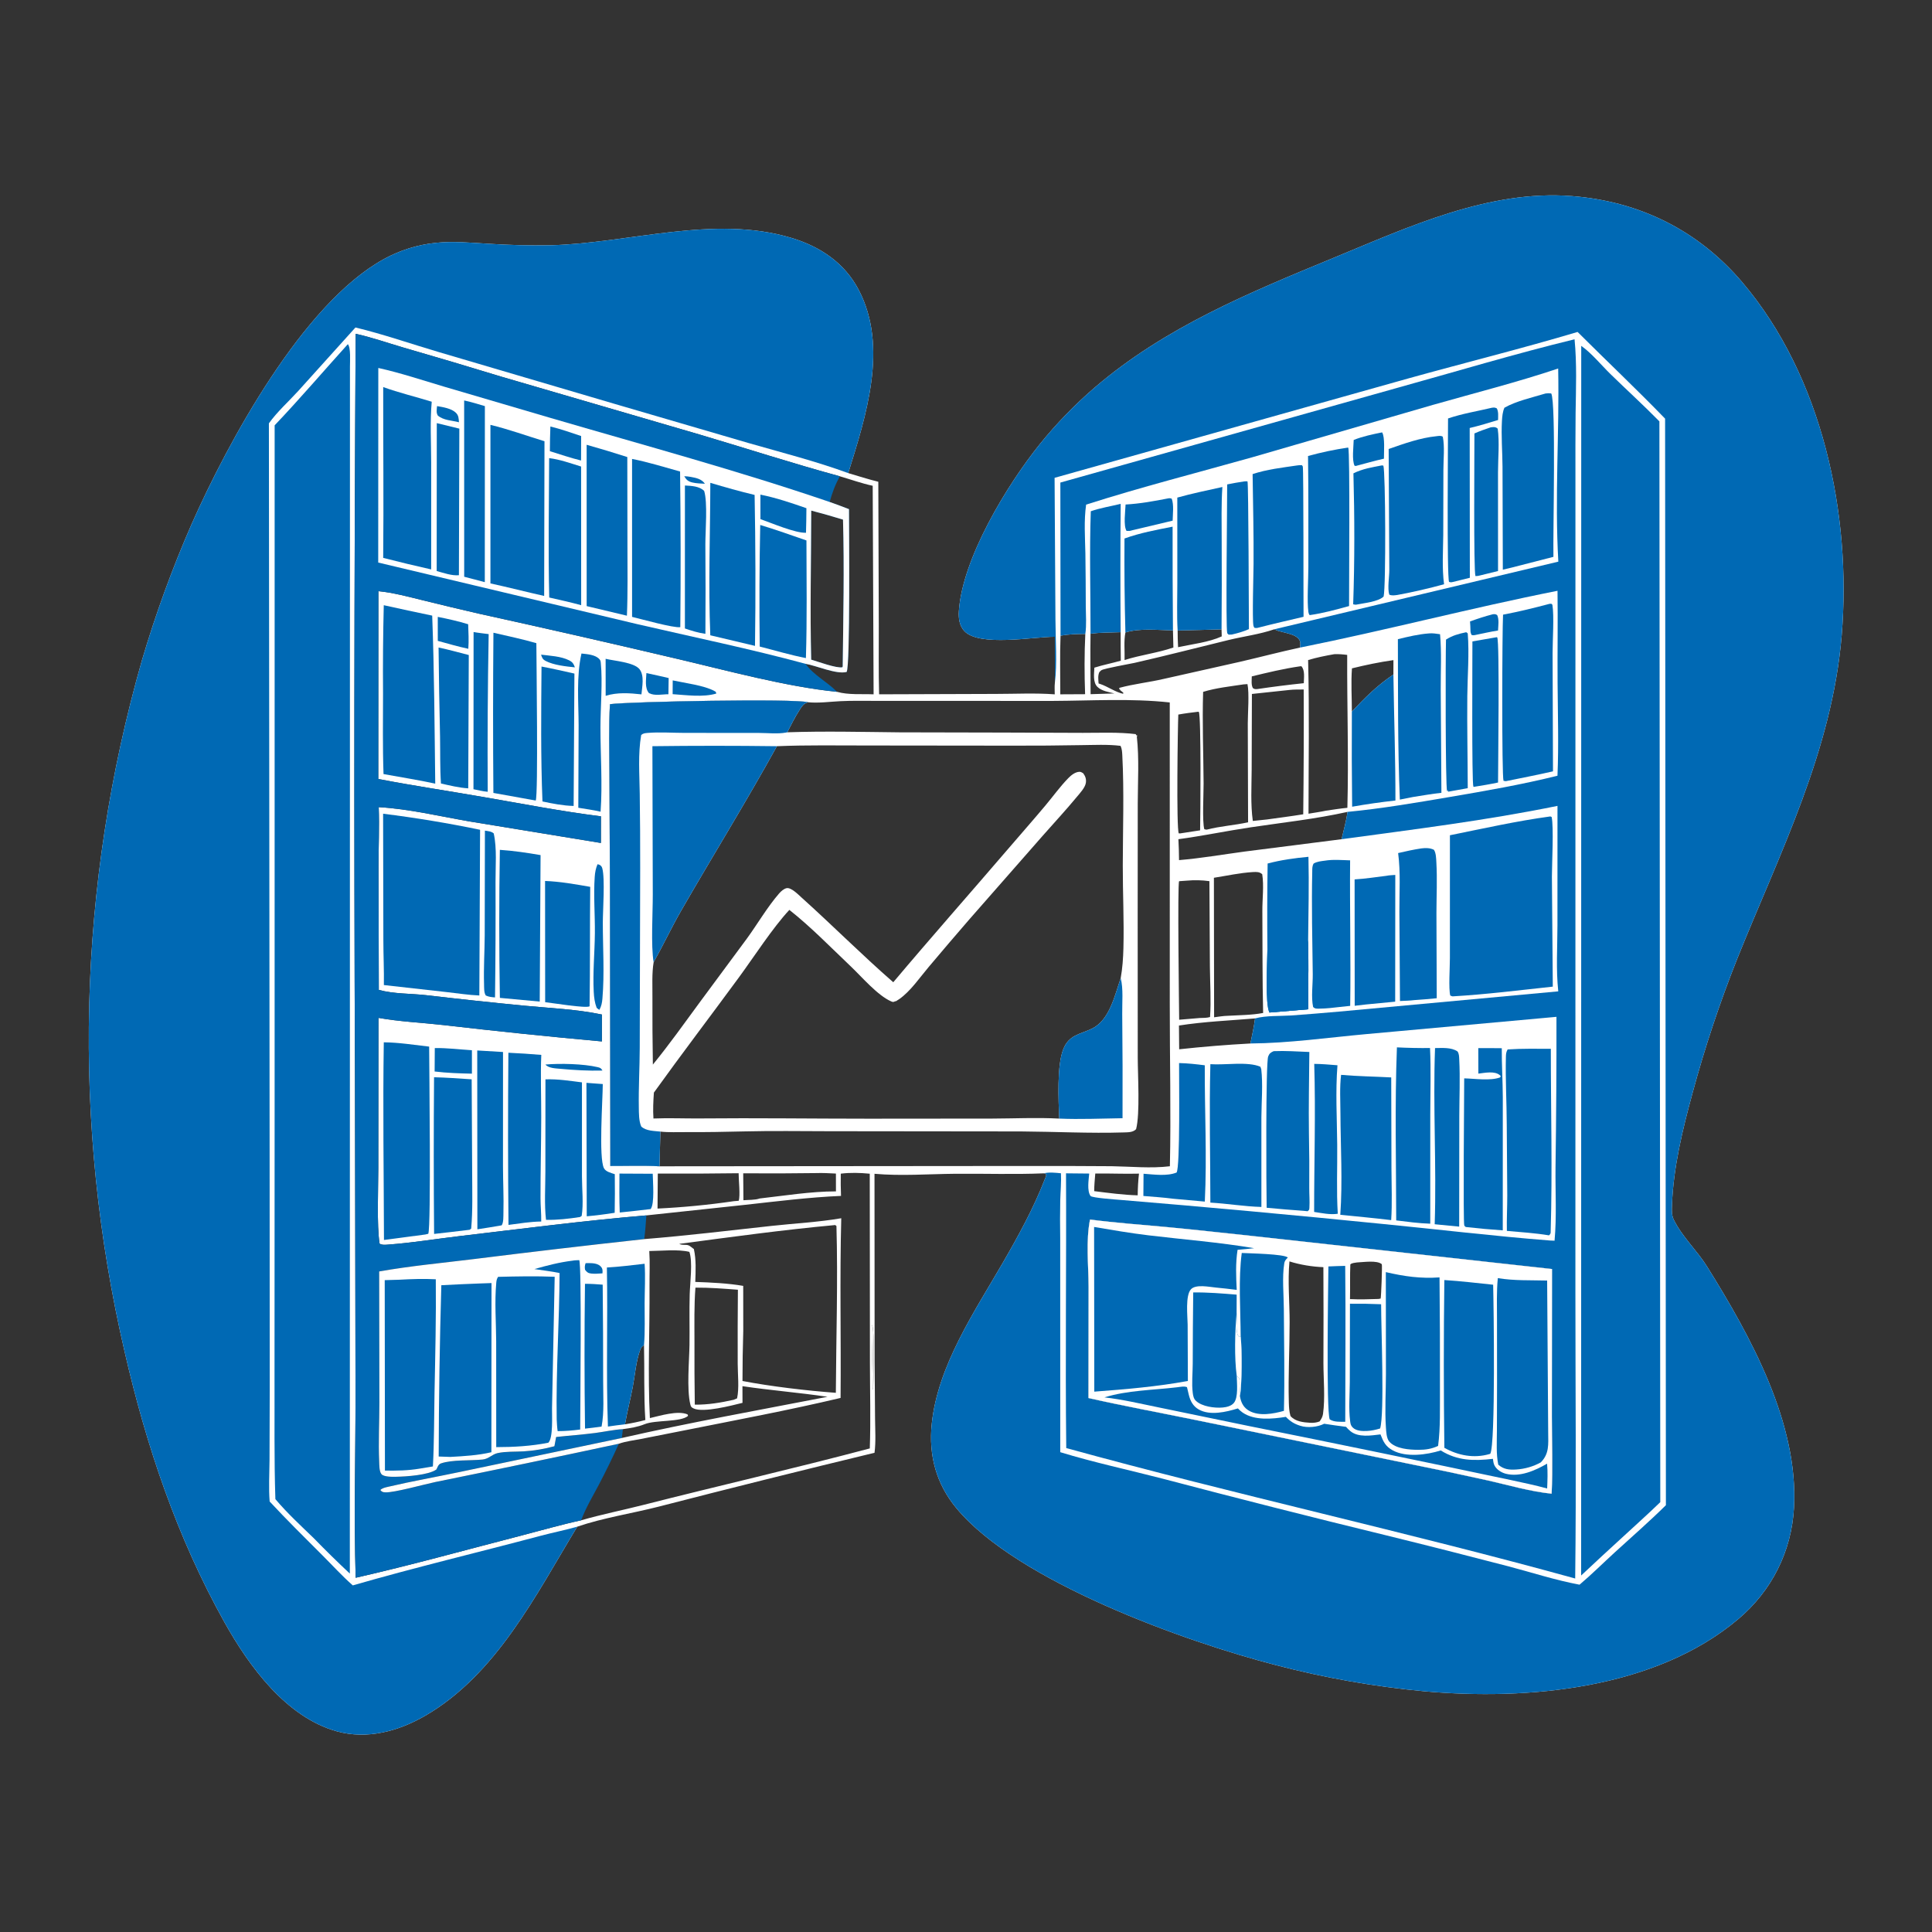<?xml version="1.0" encoding="utf-8" ?>
<svg xmlns="http://www.w3.org/2000/svg" xmlns:xlink="http://www.w3.org/1999/xlink" width="1024" height="1024">
	<rect width="100%" height="100%" fill="#333333" stroke="none"/>
	<path fill="white" d="M559.086 337.502C548.018 337.438 519.019 342.982 511.079 334.44C508.462 331.625 507.97 327.622 508.214 323.939C510.071 295.902 533.705 257.068 551.164 235.349Q557.684 227.279 564.902 219.827Q572.12 212.375 579.977 205.601C617.444 173.421 661.97 155.189 707.084 136.559C746.692 120.203 789.183 100.501 833.171 103.938C868.956 106.733 900.02 122.083 923.356 149.503C965.867 199.456 981.448 272.502 976.138 336.697C971.062 398.068 943.377 451.907 920.797 508.07Q906.919 542.942 897.115 579.171C891.828 598.574 886.914 618.679 886.169 638.866C886.068 641.607 885.937 644.04 887.18 646.566C891.593 655.539 899.511 662.837 904.809 671.335C927.758 708.147 953.329 754.222 950.855 799.086C949.572 822.346 939.049 843.209 921.245 858.215C877.344 895.214 809.962 901.344 755.077 896.428Q735.114 894.572 715.369 891.093Q695.624 887.614 676.229 882.535C627.894 870.078 539.236 838.214 507.022 799.514C496.234 786.554 492.13 771.442 493.839 754.749C496.992 723.926 516.373 695.453 531.518 669.278C539.701 655.137 547.893 640.214 553.797 624.954C554.208 623.892 554.817 623.087 554.292 622.023L553.139 621.895C537.524 622.549 521.787 621.983 506.153 622.125C492.098 622.253 477.514 623.39 463.502 622.128L463.567 721.548L463.797 751.775C463.848 757.77 464.282 764.06 463.517 770.004Q406.247 783.825 349.196 798.528C334.906 802.182 319.896 804.415 305.952 809.171C284.124 845.159 263.108 887.621 225.176 909.486C211.082 917.61 194.575 922.084 178.534 917.637C151.689 910.195 131.997 883.154 118.98 859.859C93.842 814.872 77.516 766.399 66.031 716.324Q64.72 710.688 63.499 705.031Q62.278 699.375 61.147 693.7Q60.015 688.025 58.974 682.333Q57.933 676.641 56.982 670.933Q56.031 665.225 55.17 659.503Q54.31 653.78 53.54 648.045Q52.771 642.31 52.092 636.563Q51.413 630.816 50.826 625.06Q50.238 619.303 49.742 613.538Q49.246 607.772 48.841 602Q48.436 596.227 48.123 590.449Q47.81 584.671 47.588 578.889Q47.366 573.106 47.236 567.321Q47.106 561.536 47.068 555.749Q47.03 549.963 47.083 544.177Q47.136 538.39 47.281 532.605Q47.426 526.821 47.663 521.039Q47.9 515.257 48.228 509.48Q48.556 503.702 48.976 497.931Q49.396 492.16 49.907 486.396Q50.418 480.632 51.02 474.876Q51.623 469.121 52.316 463.376Q53.01 457.631 53.794 451.898Q54.579 446.165 55.454 440.445Q56.329 434.725 57.295 429.019Q58.261 423.314 59.317 417.624Q60.373 411.935 61.519 406.263Q62.665 400.591 63.901 394.938Q65.136 389.285 66.462 383.652Q67.787 378.019 69.201 372.408Q70.615 366.797 72.118 361.209Q73.621 355.621 75.213 350.057Q80.657 331.594 87.249 313.51Q93.842 295.425 101.556 277.79C120.801 234.324 160.501 160.908 203.42 137.34Q206.578 135.595 209.894 134.174Q213.21 132.753 216.651 131.67Q220.092 130.586 223.624 129.852Q227.156 129.117 230.744 128.738C240.178 127.705 249.573 128.675 259.003 129.208Q275.352 130.275 291.734 130.005C333.554 128.933 378.222 113.682 419.486 126.1C434.739 130.69 447.634 139.318 455.142 153.657C470.938 183.823 459.038 220.483 449.581 250.752C454.874 252.314 460.165 254.028 465.524 255.343L465.777 331.855C465.834 343.892 465.6 355.964 465.943 367.995L527.783 367.792C538.081 367.79 548.775 367.239 559.033 368.012C559.034 365.972 558.864 363.78 559.119 361.763L559.086 337.502ZM319.01 537.718C305.586 534.906 291.593 534.334 277.96 533.035Q251.852 530.514 225.801 527.456C217.595 526.545 208.729 526.835 200.775 524.672L200.621 459.279C200.627 448.779 201.114 438.302 200.73 427.802C216.74 428.731 232.968 432.62 248.768 435.362L318.485 446.786L318.501 432.662C297.621 430.059 276.834 426.016 256.103 422.419C237.567 419.203 218.978 416.446 200.499 412.883L200.556 313.331C208.614 314.143 216.495 316.303 224.343 318.219Q239.043 321.859 253.801 325.255Q306.464 336.815 358.938 349.206C385.503 355.431 416.837 364.007 443.659 366.681C449.593 368.405 456.864 367.742 463.027 368.006L462.551 257.472C456.75 256.235 450.885 254.121 445.171 252.453C420.236 245.672 395.611 237.665 370.829 230.32L265.527 199.584Q239.648 191.659 213.642 184.158C205.276 181.704 197.029 178.803 188.51 176.915Q187.328 372.835 188.135 568.75L188.435 739.788C188.436 771.958 187.539 804.077 188.512 836.248C217.998 829.542 247.206 821.388 276.489 813.834C286.967 811.13 297.462 808.078 308.032 805.791C318.904 802.642 330.131 800.409 341.11 797.612C381.031 787.441 421.194 778.262 461.01 767.692C461.535 752.71 461.104 737.552 461.086 722.551L460.986 622.088C455.827 621.599 450.786 621.434 445.631 622.064C445.55 626.006 445.603 629.915 445.756 633.855C428.909 634.569 411.822 636.718 395.063 638.569L342.589 644.184C309.629 646.955 276.597 651.275 243.745 655.143C231.195 656.621 218.569 658.717 205.976 659.641C204.23 659.77 202.761 660.006 201.194 659.185C199.653 649.453 200.504 629.755 200.506 619.301L200.59 539.493C211.768 541.496 223.636 542.02 234.946 543.298Q276.923 548.17 319.01 551.981L319.01 537.718ZM323.492 617.994C332.118 618.027 340.933 617.686 349.539 618.161L540.276 617.997Q564.764 617.932 589.251 618.116C599.36 618.269 610.036 619.371 620.057 618.138C620.691 589.677 619.975 561.047 620.005 532.568L619.993 372.312C599.367 370.075 578.469 371.415 557.775 371.503L463.473 371.472C457.495 371.468 451.478 371.347 445.506 371.634C439.8 371.909 434.084 372.741 428.376 372.225C420.948 370.15 334.325 371.839 323.282 373.224C322.577 385.303 322.962 397.547 322.997 409.649L323.279 470.882L323.492 617.994ZM822.403 791.698C823.05 778.049 822.544 764.478 822.522 750.823L822.599 672.607L662.451 654.948C647.791 653.405 633.131 651.74 618.456 650.365C604.862 649.091 591.266 648.154 577.723 646.368C575.472 657.862 576.916 670.345 576.974 682.014L576.907 740.994C595.893 745.288 614.961 748.783 634.018 752.698L745.833 775.648Q767.455 779.976 788.981 784.756C799.987 787.274 811.155 790.548 822.403 791.698ZM669.483 536.898C669.056 518.912 669.193 500.875 669.077 482.881C669.037 476.626 669.973 469.464 669.005 463.364C667.52 462.033 666.06 462.125 664.15 462.208C657.145 462.616 650.315 464.157 643.396 465.235L643.5 539.181C645.853 538.876 648.248 538.457 650.62 538.4C656.942 538.023 663.244 538.065 669.483 536.898ZM664.017 435.124L671.494 434.34C677.904 433.431 684.354 432.635 690.743 431.589Q691.131 398.521 690.986 365.45C688.45 365.481 685.864 365.4 683.344 365.701Q673.445 366.812 663.535 367.814L663.405 408.004C663.361 417.004 662.779 426.18 664.017 435.124ZM637.681 366.703C637.174 382.83 637.841 399.146 637.933 415.288C637.961 420.247 637.139 435.481 638.31 439.489C638.735 439.592 639.158 439.746 639.598 439.726C646.779 437.849 654.279 437.442 661.512 435.827L661.351 383.418C661.352 378.112 662.208 367.432 661.184 362.591L659.134 362.734C652.042 363.815 644.553 364.585 637.681 366.703ZM693.33 349.847C694.02 376.946 693.552 404.163 693.539 431.275C696.643 430.757 699.793 430.317 702.87 429.665C706.617 429.125 710.37 428.514 714.138 428.157C714.848 401.167 713.928 374.116 714.042 347.117C711.705 346.815 709.55 346.632 707.185 346.73C702.48 347.567 697.913 348.461 693.33 349.847ZM689.076 343.222C689.181 342.091 689.393 340.728 688.942 339.654C687.261 335.643 679.429 335.483 675.838 333.748C675.697 333.679 675.558 333.605 675.418 333.534C667.393 336.279 659.267 337.248 651.089 339.238C634.496 343.276 617.972 347.549 601.317 351.336C598.652 351.942 585.483 354.215 583.802 355.208C583.341 355.48 583.023 355.941 582.634 356.308C581.817 358.215 582.151 360.225 582.268 362.25L583.084 362.512C586.991 363.785 591.472 366.991 595.289 367.72L595.397 367.174L593.416 365.526L594.001 365.304L593.121 365.219L593.296 364.575C601.038 362.475 609.078 361.645 616.903 359.814L657.108 350.789C667.774 348.33 678.376 345.518 689.076 343.222ZM562.106 336.92C561.705 347.246 561.985 357.67 561.976 368.007L575.125 367.941C574.741 357.349 574.724 346.588 575.237 336C570.869 336 566.415 336.14 562.106 336.92ZM624.574 444.796C624.75 448.494 624.913 452.179 624.911 455.882C636.518 454.905 648.025 452.916 659.561 451.356L711.059 444.802C712.174 439.913 713.539 435.32 714.195 430.318C697.318 434.094 679.872 435.958 662.77 438.513C650.018 440.418 637.341 443.071 624.574 444.796ZM621.695 334.141C613.774 333.965 604.163 332.858 596.487 335.218C595.586 339.825 596.189 345.103 596.045 349.834C604.509 347.12 613.451 346.109 621.919 343.192Q621.767 338.667 621.695 334.141ZM738.534 357.505L738.547 349.879C731.114 350.923 723.853 352.455 716.564 354.24C715.997 361.99 716.513 369.413 716.517 377.154C723.621 369.627 729.913 363.325 738.534 357.505ZM580.035 353.875C584.608 352.42 589.425 351.507 594.057 350.175C593.932 345.15 593.991 340.104 593.967 335.076C588.727 335.296 583.182 335.163 578.004 335.903C577.822 346.565 578.014 357.267 578.041 367.933L590.676 367.545C587.691 366.818 583.91 366.263 581.648 364.051C579.173 361.63 579.933 356.991 580.035 353.875ZM688.878 353.184C680.33 354.41 671.859 356.467 663.472 358.497C663.451 360.441 663.098 362.946 664.041 364.689C664.996 365.295 665.134 365.263 666.277 365.234Q678.622 363.399 691.035 362.104C691.082 359.322 691.753 355.221 689.736 353.097L688.878 353.184ZM443.054 622.01C439.536 621.833 436.037 621.628 432.514 621.757Q413.215 622.033 393.915 621.875L394.03 636.15C396.496 635.927 400.379 636.085 402.61 635.224C415.878 633.729 429.72 631.463 443.068 631.458C443.069 628.309 443.095 625.158 443.054 622.01ZM462.012 702.277C461.938 713.684 462.512 725.034 462.54 736.425L462.809 736.446C462.921 732.331 463.633 704.314 462.263 702.516C462.193 702.424 462.096 702.356 462.012 702.277ZM603.684 622.049C595.963 622.266 588.24 621.871 580.519 622.002C580.276 625.103 579.952 628.216 579.946 631.329C587.555 632.287 595.33 633.331 602.998 633.555C603.059 629.679 603.238 625.9 603.684 622.049ZM624.871 543.554L624.985 556.143Q643.82 554.093 662.738 553.069C663.654 548.657 664.628 544.255 665.208 539.783C651.855 540.909 638.102 541.473 624.871 543.554ZM624.529 378.732C624.252 383.99 623.424 439.393 624.781 441.699L625.541 441.716Q630.819 440.956 636.082 440.094C636.246 433.056 636.675 379.851 635.414 377.343L635.149 377.229C631.589 377.649 628.056 378.087 624.529 378.732ZM647.45 333.568C639.693 333.756 631.929 334.066 624.171 334.181Q624.164 338.606 624.402 343.025C631.761 341.426 640.734 340.428 647.539 337.308L647.45 333.568ZM348.504 640.566C361.846 639.928 375.66 638.606 388.88 636.66L391.514 636.437C392.461 633.96 391.458 624.988 391.484 621.836Q370.066 622.14 348.647 622.006L348.504 640.566ZM624.983 540.482Q630.434 540.077 635.877 539.566C637.658 539.487 639.643 539.574 641.353 539.053C641.956 530.27 641.356 521.193 641.267 512.382L641.013 467.033C637.075 466.46 632.928 466.407 628.965 466.765L624.953 467.049C624.031 468.401 624.924 533.872 624.983 540.482Z"/>
	<path fill="#0069B4" d="M559.086 337.502C548.018 337.438 519.019 342.982 511.079 334.44C508.462 331.625 507.97 327.622 508.214 323.939C510.071 295.902 533.705 257.068 551.164 235.349Q557.684 227.279 564.902 219.827Q572.12 212.375 579.977 205.601C617.444 173.421 661.97 155.189 707.084 136.559C746.692 120.203 789.183 100.501 833.171 103.938C868.956 106.733 900.02 122.083 923.356 149.503C965.867 199.456 981.448 272.502 976.138 336.697C971.062 398.068 943.377 451.907 920.797 508.07Q906.919 542.942 897.115 579.171C891.828 598.574 886.914 618.679 886.169 638.866C886.068 641.607 885.937 644.04 887.18 646.566C891.593 655.539 899.511 662.837 904.809 671.335C927.758 708.147 953.329 754.222 950.855 799.086C949.572 822.346 939.049 843.209 921.245 858.215C877.344 895.214 809.962 901.344 755.077 896.428Q735.114 894.572 715.369 891.093Q695.624 887.614 676.229 882.535C627.894 870.078 539.236 838.214 507.022 799.514C496.234 786.554 492.13 771.442 493.839 754.749C496.992 723.926 516.373 695.453 531.518 669.278C539.701 655.137 547.893 640.214 553.797 624.954C554.208 623.892 554.817 623.087 554.292 622.023L553.139 621.895C556.178 621.197 559.259 621.56 562.324 621.854C562.56 626.603 562.076 631.515 561.954 636.28Q561.765 646.188 561.929 656.097L561.954 769.686C579.843 775.15 598.034 779.02 616.124 783.702Q675.246 799.277 734.646 813.754Q767.078 821.72 799.391 830.158C811.961 833.466 824.403 837.53 837.189 839.919C843.675 834.437 849.66 828.459 855.927 822.736C864.978 814.47 874.244 806.402 882.964 797.784L882.536 221.893C867.396 206.255 851.56 191.316 836.156 175.942C806.506 184.791 776.341 192.254 746.519 200.554L558.954 253.257L559.409 328.477C559.438 338.44 560.393 352.222 559.119 361.763L559.086 337.502Z"/>
	<path fill="#0069B4" d="M305.952 809.171C284.124 845.159 263.108 887.621 225.176 909.486C211.082 917.61 194.575 922.084 178.534 917.637C151.689 910.195 131.997 883.154 118.98 859.859C93.842 814.872 77.516 766.399 66.031 716.324Q64.72 710.688 63.499 705.031Q62.278 699.375 61.147 693.7Q60.015 688.025 58.974 682.333Q57.933 676.641 56.982 670.933Q56.031 665.225 55.17 659.503Q54.31 653.78 53.54 648.045Q52.771 642.31 52.092 636.563Q51.413 630.816 50.826 625.06Q50.238 619.303 49.742 613.538Q49.246 607.772 48.841 602Q48.436 596.227 48.123 590.449Q47.81 584.671 47.588 578.889Q47.366 573.106 47.236 567.321Q47.106 561.536 47.068 555.749Q47.03 549.963 47.083 544.177Q47.136 538.39 47.281 532.605Q47.426 526.821 47.663 521.039Q47.9 515.257 48.228 509.48Q48.556 503.702 48.976 497.931Q49.396 492.16 49.907 486.396Q50.418 480.632 51.02 474.876Q51.623 469.121 52.316 463.376Q53.01 457.631 53.794 451.898Q54.579 446.165 55.454 440.445Q56.329 434.725 57.295 429.019Q58.261 423.314 59.317 417.624Q60.373 411.935 61.519 406.263Q62.665 400.591 63.901 394.938Q65.136 389.285 66.462 383.652Q67.787 378.019 69.201 372.408Q70.615 366.797 72.118 361.209Q73.621 355.621 75.213 350.057Q80.657 331.594 87.249 313.51Q93.842 295.425 101.556 277.79C120.801 234.324 160.501 160.908 203.42 137.34Q206.578 135.595 209.894 134.174Q213.21 132.753 216.651 131.67Q220.092 130.586 223.624 129.852Q227.156 129.117 230.744 128.738C240.178 127.705 249.573 128.675 259.003 129.208Q275.352 130.275 291.734 130.005C333.554 128.933 378.222 113.682 419.486 126.1C434.739 130.69 447.634 139.318 455.142 153.657C470.938 183.823 459.038 220.483 449.581 250.752C432.489 244.498 414.388 239.876 396.875 234.854L325.127 213.878L232.665 186.635C217.991 182.308 203.254 177.164 188.402 173.574L158.036 207.266C152.92 212.884 146.937 218.195 142.52 224.375L142.911 613.862L142.963 736.916L142.854 774.066C142.799 781.3 142.358 788.621 142.923 795.833C152.002 805.594 161.521 814.993 170.952 824.412C176.229 829.682 181.395 835.383 186.99 840.291C219.942 830.773 253.424 822.809 286.583 813.994C293.009 812.285 299.57 810.999 305.952 809.171Z"/>
	<path fill="#0069B4" d="M188.51 176.915C197.029 178.803 205.276 181.704 213.642 184.158Q239.648 191.659 265.527 199.584L370.829 230.32C395.611 237.665 420.236 245.672 445.171 252.453C442.681 256.798 441.074 261.245 439.752 266.062C443.161 267.309 446.617 268.49 449.978 269.86C449.98 278.906 450.683 353.371 448.721 356.146C443.29 357.555 432.769 352.816 426.948 351.828C431.302 357.934 438.415 361.32 443.659 366.681C416.837 364.007 385.503 355.431 358.938 349.206Q306.464 336.815 253.801 325.255Q239.043 321.859 224.343 318.219C216.495 316.303 208.614 314.143 200.556 313.331L200.499 412.883C218.978 416.446 237.567 419.203 256.103 422.419C276.834 426.016 297.621 430.059 318.501 432.662L318.485 446.786L248.768 435.362C232.968 432.62 216.74 428.731 200.73 427.802C201.114 438.302 200.627 448.779 200.621 459.279L200.775 524.672C208.729 526.835 217.595 526.545 225.801 527.456Q251.852 530.515 277.96 533.035C291.593 534.334 305.586 534.906 319.01 537.718L319.01 551.981Q276.923 548.17 234.946 543.298C223.636 542.02 211.768 541.496 200.59 539.493L200.506 619.301C200.504 629.755 199.653 649.453 201.194 659.185C202.761 660.006 204.23 659.77 205.976 659.641C218.569 658.717 231.195 656.621 243.745 655.143C276.597 651.275 309.629 646.955 342.589 644.184C342.302 648.372 342.004 652.586 341.465 656.75C364.01 654.934 386.526 652.218 409.008 649.747C421.151 648.412 433.872 647.764 445.884 645.693C445.043 677.401 445.803 709.214 445.524 740.938C417.91 747.482 389.935 752.694 362.108 758.259L339.792 762.666C335.997 763.409 331.634 763.905 328.008 765.215Q322.954 776.383 317.247 787.232C314.062 793.25 310.369 799.392 308.032 805.791C297.462 808.078 286.967 811.13 276.489 813.834C247.206 821.388 217.998 829.542 188.512 836.248C187.539 804.077 188.436 771.958 188.435 739.788L188.135 568.75Q187.329 372.828 188.51 176.915ZM329.574 762.162L244.013 780.112C231.275 782.799 218.292 785.077 205.634 788.05C204.189 788.39 202.69 788.683 201.584 789.729C202.421 790.752 202.911 790.908 204.249 790.972C208.895 791.196 225.108 786.657 230.913 785.461Q279.518 775.613 328.008 765.215C331.634 763.905 335.997 763.409 339.792 762.666L362.108 758.259C389.935 752.694 417.91 747.482 445.524 740.938C445.803 709.214 445.043 677.401 445.884 645.693C433.872 647.764 421.151 648.412 409.008 649.747C386.526 652.218 364.01 654.934 341.465 656.75Q296.194 661.699 251.005 667.359C234.298 669.409 217.556 670.963 200.972 673.895L201.078 743.283C201.086 753.678 200.52 764.268 200.976 774.637C201.059 776.532 200.977 779.756 202.124 781.262C203.365 782.891 208.127 782.744 210.066 782.709C215.245 782.614 227.121 781.858 231.301 778.864C231.947 777.613 232.306 776.118 233.743 775.627C239.75 773.575 249.187 774.26 255.782 773.581C259.053 773.244 260.82 770.803 263.746 770.169C268.121 769.222 273.039 769.503 277.518 769.247C282.99 768.934 288.554 767.961 293.845 766.535L294.761 761.636C301.643 760.879 308.558 760.402 315.424 759.514C320.241 758.89 325.329 757.744 330.152 757.471L329.574 762.162ZM446.659 352.799C446.955 327.079 447.532 301.113 446.813 275.411Q438.446 272.825 429.97 270.624C429.935 296.909 429.283 323.358 429.948 349.625C433.541 350.661 443.335 354.311 446.51 353.656C446.572 353.373 446.737 353.078 446.659 352.799Z"/>
	<path fill="white" d="M200.511 195.03C212.31 197.636 223.936 201.545 235.522 204.975L291.941 221.557C341.325 235.993 391.045 249.423 439.752 266.062C443.161 267.309 446.617 268.49 449.978 269.86C449.98 278.906 450.683 353.371 448.721 356.146C443.29 357.555 432.769 352.816 426.948 351.828C397.487 343.869 367.455 337.693 337.724 330.799L200.465 298.162L200.511 195.03ZM429.948 349.625C433.541 350.661 443.335 354.311 446.51 353.656C446.572 353.373 446.737 353.078 446.659 352.799C446.955 327.079 447.532 301.113 446.813 275.411Q438.446 272.825 429.97 270.624C429.935 296.909 429.283 323.358 429.948 349.625Z"/>
	<path fill="#0069B4" d="M259.94 225.187C269.531 227.495 279.139 230.977 288.59 233.872L288.416 315.862C278.901 313.74 269.462 311.283 259.937 309.216L259.94 225.187Z"/>
	<path fill="#0069B4" d="M203.109 205.156C211.462 208.175 220.32 210.283 228.826 212.919C227.875 223.428 228.507 234.436 228.53 245.002L228.532 301.798Q215.769 298.935 203.099 295.689C203.405 265.527 203.052 235.323 203.109 205.156Z"/>
	<path fill="#0069B4" d="M335.008 243.244C343.561 244.919 352.056 247.585 360.458 249.914Q360.973 291.159 360.575 332.406C357.039 332.946 339.843 328.101 335.014 326.958L335.008 243.244Z"/>
	<path fill="#0069B4" d="M376.489 255.913C384.28 258.238 392.055 260.431 399.962 262.328Q400.713 302.327 400.167 342.33L376.472 336.713C375.371 309.85 376.433 282.798 376.489 255.913Z"/>
	<path fill="#0069B4" d="M310.932 235.74Q321.765 238.8 332.483 242.241L332.559 289.654C332.565 301.872 332.784 314.125 332.277 326.333L310.951 321.244L310.932 235.74Z"/>
	<path fill="#0069B4" d="M402.937 278.25C411.17 280.716 419.3 283.663 427.432 286.446C427.472 307.205 427.794 328.04 427.147 348.79C418.961 347.217 410.762 344.728 402.667 342.689Q402.263 310.467 402.937 278.25Z"/>
	<path fill="#0069B4" d="M291.062 242.82C296.724 243.478 302.546 245.608 307.994 247.271L308.036 320.764C302.446 319.219 296.758 317.999 291.108 316.693C290.524 292.098 290.959 267.422 291.062 242.82Z"/>
	<path fill="#0069B4" d="M246.012 212.255C249.706 213.006 253.366 214.21 256.994 215.245L256.953 308.551L246.031 305.682L246.012 212.255Z"/>
	<path fill="#0069B4" d="M231.509 224.268L243.46 227.183L243.233 304.875C239.454 305.245 235.074 303.632 231.451 302.659L231.509 224.268Z"/>
	<path fill="#0069B4" d="M363.021 257.327C366.472 257.516 370.619 257.655 373.214 260.181C375.126 266.175 373.86 281.58 373.855 288.493Q374.058 312.214 373.879 335.936C370.063 335.416 366.645 334.342 363.014 333.102L363.021 257.327Z"/>
	<path fill="#0069B4" d="M403.03 262.159C411.398 263.845 419.376 266.546 427.416 269.354Q427.383 275.866 427.195 282.375C421.615 282.64 408.829 277.184 403.038 275.134L403.03 262.159Z"/>
	<path fill="#0069B4" d="M291.719 226.052C297.251 227.409 302.62 229.298 308.015 231.109L307.968 244.079C302.418 242.733 296.907 240.811 291.445 239.135Q291.468 232.591 291.719 226.052Z"/>
	<path fill="#0069B4" d="M231.648 215.24C234.809 215.793 239.084 216.428 241.515 218.663C243.123 220.141 243.111 221.775 243.25 223.803C239.423 222.785 235.16 222.881 232.038 220.242C231.109 218.685 231.504 216.968 231.648 215.24Z"/>
	<path fill="#0069B4" d="M362.652 252.409Q364.423 252.446 366.163 252.775C369.047 253.306 371.883 253.878 373.616 256.399C371.43 256.261 369.051 256.243 366.925 255.713C364.707 255.162 363.807 254.341 362.652 252.409Z"/>
	<path fill="white" d="M341.465 656.75C364.01 654.934 386.526 652.218 409.008 649.747C421.151 648.412 433.872 647.764 445.884 645.693C445.043 677.401 445.803 709.214 445.524 740.938C417.91 747.482 389.935 752.694 362.108 758.259L339.792 762.666C335.997 763.409 331.634 763.905 328.008 765.215Q279.518 775.613 230.913 785.461C225.108 786.657 208.895 791.196 204.249 790.972C202.911 790.908 202.421 790.752 201.584 789.729C202.69 788.683 204.189 788.39 205.634 788.05C218.292 785.077 231.275 782.799 244.013 780.112L329.574 762.162C365.677 753.935 402.266 747.379 438.614 740.33C423.623 738.117 408.486 736.924 393.514 734.703L393.54 743.539C388.161 744.857 372.644 748.98 367.58 746.483C366.44 745.921 366.19 745.612 365.893 744.406C363.896 736.294 365.331 721.197 365.446 712.645C365.565 703.759 365.302 694.856 365.557 685.976C365.726 680.092 367.233 668.597 365.376 663.512C359.087 662.016 350.636 663.028 344.132 663.068C344.538 669.144 344.216 675.432 344.257 681.532C344.415 704.816 343.258 728.377 344.453 751.618C349.889 750.38 359.28 747.424 364.438 749.678L364.687 750.442C360.846 753.853 347.457 752.519 341.748 754.819C337.869 756.382 334.267 756.896 330.152 757.471C325.329 757.744 320.241 758.89 315.424 759.514C308.558 760.402 301.643 760.879 294.761 761.636L293.845 766.535C288.554 767.961 282.99 768.934 277.518 769.247C273.039 769.503 268.121 769.222 263.746 770.169C260.82 770.803 259.053 773.244 255.782 773.581C249.187 774.26 239.75 773.575 233.743 775.627C232.306 776.118 231.947 777.613 231.301 778.864C227.121 781.858 215.245 782.614 210.066 782.709C208.127 782.744 203.365 782.891 202.124 781.262C200.977 779.756 201.059 776.532 200.976 774.637C200.52 764.268 201.086 753.678 201.078 743.283L200.972 673.895C217.556 670.963 234.298 669.409 251.005 667.359Q296.194 661.699 341.465 656.75ZM367.758 661.996C369.049 667.772 368.699 673.575 368.515 679.446C376.782 679.738 385.778 680.136 393.921 681.545L393.942 705.475Q393.536 718.711 393.533 731.954C408.324 734.818 427.953 737.127 443.014 738.22C443.174 708.832 444.159 679.152 443.332 649.794L442.659 649.3C415.09 651.832 387.45 655.634 360.006 659.283C361.581 660.162 363.416 659.479 364.986 660.079C365.838 660.405 366.906 661.493 367.758 661.996ZM331.255 754.915C334.918 754.318 338.464 753.595 342.05 752.638C341.171 739.535 341.652 726.087 341.342 712.924C340.231 713.799 339.834 714.079 339.329 715.439C337.095 721.446 336.584 728.762 335.387 735.061C334.125 741.696 332.424 748.269 331.255 754.915ZM391.102 683.586C383.6 683.023 376.123 682.415 368.595 682.469C367.858 691.997 368.076 701.588 368.081 711.137Q368.009 727.818 368.255 744.498C375.398 744.58 381.947 743.441 388.881 741.915L390.674 741.15C391.856 735.673 391.003 728.441 390.997 722.771Q390.924 703.178 391.102 683.586Z"/>
	<path fill="#0069B4" d="M264.003 676.757C273.964 676.499 284.04 676.308 293.995 676.713L292.582 746.492C292.521 750.397 293.236 762.148 290.636 764.668C281.468 766.487 272.331 766.992 263.015 767.01L262.985 710.863C262.93 700.676 262.104 690.138 263.025 679.997C263.146 678.66 263.272 677.872 264.003 676.757Z"/>
	<path fill="#0069B4" d="M211.706 678.277C218.093 677.925 224.591 677.694 230.979 678.043C231.189 698.172 230.701 718.25 230.302 738.371C230.046 751.339 230.148 764.289 229.448 777.246L222.459 778.401C216.246 779.451 210.298 779.528 204.024 779.446L203.912 678.507L211.706 678.277Z"/>
	<path fill="#0069B4" d="M253.976 680.278L260.508 680.053L260.447 769.711C253.249 771.387 246.048 771.795 238.697 772.199L232.515 771.987Q232.606 726.579 233.914 681.19Q243.941 680.648 253.976 680.278Z"/>
	<path fill="#0069B4" d="M321.664 671.8C328.351 671.433 335.005 670.575 341.657 669.817C342.123 676.689 341.704 683.725 341.661 690.618C341.616 697.989 341.949 705.583 341.342 712.924C340.231 713.799 339.834 714.079 339.329 715.439C337.095 721.446 336.584 728.762 335.387 735.061C334.125 741.696 332.424 748.269 331.255 754.915Q326.725 755.434 322.215 756.101C321.195 727.992 322.192 699.913 321.664 671.8Z"/>
	<path fill="#0069B4" d="M303.377 668.189C304.564 667.952 305.784 667.957 306.993 667.9C308.381 669.67 307.518 747.826 307.505 757.678C303.493 758.179 299.611 758.546 295.565 758.525C295.262 756.486 295.184 754.427 295.064 752.371C294.644 726.506 296.475 700.609 296.587 674.736C292.196 673.816 287.682 673.325 283.245 672.638C289.914 670.736 296.472 669.033 303.377 668.189Z"/>
	<path fill="#0069B4" d="M310.051 680.441C313.204 680.444 316.296 680.633 319.438 680.897Q319.704 706.353 319.688 731.811C319.656 739.645 320.318 748.422 318.853 756.103C315.943 756.563 313.003 756.861 310.077 757.208Q309.552 718.824 310.051 680.441Z"/>
	<path fill="#0069B4" d="M310.381 669.506L311.289 669.486C313.62 669.446 316.914 669.45 318.559 671.429C319.501 672.561 319.412 673.559 319.313 674.911C317.36 675.033 315.3 675.231 313.35 675.01C311.705 674.823 311.077 674.291 310.092 673.012C309.867 671.598 309.927 670.864 310.381 669.506Z"/>
	<path fill="white" d="M323.282 373.224C334.325 371.839 420.948 370.15 428.376 372.225C425.938 372.719 425.014 374.439 423.704 376.438C421.288 380.124 419.329 384.232 417.272 388.131C437.143 387.458 456.91 387.945 476.774 388.153L531.575 388.272L573.975 388.426C583.302 388.437 592.905 387.969 602.167 389.123L601.958 389.504L602.811 389.898L602.546 390.445C603.832 402.031 603.059 414.191 603.03 425.867L602.993 485.719L603.029 560.589C603.036 569.919 604.298 590.307 602.154 598.478C600.522 600.2 597.952 600.136 595.684 600.208C577.629 600.778 559.273 599.797 541.188 599.682L439.436 599.57C424.523 599.554 409.56 599.3 394.653 599.667C384.311 599.921 374.044 600.101 363.694 600.046C359.207 600.022 354.472 600.256 350.023 599.769L349.539 618.161C340.933 617.686 332.118 618.027 323.492 617.994L323.279 470.882L322.997 409.649C322.962 397.547 322.577 385.303 323.282 373.224ZM346.44 510.005C345.447 515.976 345.85 522.44 345.8 528.487Q345.736 546.371 346.035 564.252C354.798 553.524 362.804 542.231 371.004 531.073L395.91 497.406C401.557 489.642 406.705 480.738 412.96 473.534C413.904 472.448 415.425 471.063 416.888 470.754C419.317 470.24 423.049 474.105 424.761 475.642C441.183 490.384 456.824 506.134 473.453 520.611C493.52 496.78 514.17 473.428 534.453 449.78C540.996 442.151 547.654 434.603 554.112 426.903C558.114 422.131 561.877 416.873 566.216 412.43C567.726 410.884 569.788 409.218 572.03 409.07C572.922 409.011 573.38 409.447 574.132 409.857C575.261 411.404 575.813 412.92 575.537 414.87C575.17 417.465 572.368 420.401 570.75 422.363C564.948 429.397 558.714 436.069 552.698 442.918L513.724 487.338Q502.871 499.866 492.2 512.55C487.533 518.065 482.559 525.423 476.612 529.552Q475.654 530.211 474.652 530.801L474.755 530.572C473.568 531.064 473.526 531.277 472.355 530.767C465.13 527.617 456.897 517.875 450.999 512.274C440.433 502.242 429.804 491.281 418.379 482.263C409.553 491.723 399.586 507.212 391.642 518.039C376.681 538.429 361.328 558.561 346.575 579.099C346.259 583.715 346.024 588.207 346.341 592.828C354.581 592.48 362.867 592.875 371.118 592.796C400.824 592.514 430.516 592.927 460.221 592.929L525.826 592.872C537.621 592.835 549.645 592.248 561.411 592.88C561.025 583.119 560.13 564.892 563.523 556.191C566.53 548.479 572.196 548.332 578.669 545.244C588.083 540.754 590.84 527.564 593.994 518.435C594.933 513.175 595.297 507.877 595.435 502.54C595.811 487.99 595.072 473.278 595.096 458.701C595.129 439.296 595.849 419.588 594.838 400.228C594.747 398.486 594.656 396.926 593.917 395.316C587.109 394.458 579.768 394.88 572.916 394.938Q555.071 395.26 537.223 395.213L459.702 395.128C443.755 395.145 427.713 394.831 411.781 395.503C395.582 424.869 377.841 453.465 361.108 482.538C355.915 491.561 351.524 500.979 346.44 510.005Z"/>
	<path fill="#0069B4" d="M323.282 373.224C334.325 371.839 420.948 370.15 428.376 372.225C425.938 372.719 425.014 374.439 423.704 376.438C421.288 380.124 419.329 384.232 417.272 388.131C417.022 388.181 416.773 388.235 416.523 388.282C412.158 389.09 406.75 388.477 402.263 388.474L362.619 388.441C356.354 388.435 349.65 387.939 343.433 388.451C341.989 388.57 340.963 388.608 339.849 389.541C338.095 399.59 338.947 410.385 339.075 420.56Q339.35 440.37 339.311 460.182L339.079 555.399C339.045 565.902 338.406 576.473 338.589 586.961C338.645 590.173 338.572 594.126 339.887 597.092C342.468 599.483 346.689 599.387 350.023 599.769L349.539 618.161C340.933 617.686 332.118 618.027 323.492 617.994L323.279 470.882L322.997 409.649C322.962 397.547 322.577 385.303 323.282 373.224Z"/>
	<path fill="#0069B4" d="M345.789 395.498Q378.785 395.08 411.781 395.503C395.582 424.869 377.841 453.465 361.108 482.538C355.915 491.561 351.524 500.979 346.44 510.005C344.933 501.202 346.012 483.829 345.988 474.17L345.789 395.498Z"/>
	<path fill="#0069B4" d="M593.994 518.435C595.459 524.011 594.712 531.592 594.801 537.398Q595.086 565.038 594.964 592.679C583.851 592.834 572.508 593.353 561.411 592.88C561.025 583.119 560.13 564.892 563.523 556.191C566.53 548.479 572.196 548.332 578.669 545.244C588.083 540.754 590.84 527.564 593.994 518.435Z"/>
	<path fill="#0069B4" d="M562.01 255.77L739.76 205.809C771.307 197.063 802.741 187.569 834.549 179.832C835.805 192.793 835.292 205.846 835.1 218.84Q834.959 235.896 835.014 252.951L835.009 402.112L834.995 685.351C834.993 735.765 835.49 786.235 834.883 836.642C745.419 811.913 654.616 792.144 565.135 767.508C564.577 718.968 565.267 670.429 565.011 621.888L577.309 622.01C577.03 625.257 576.048 631.12 577.995 633.867C578.735 634.912 591.697 635.781 593.75 635.965Q663.165 641.71 732.467 648.687C762.105 651.588 791.824 655.18 821.502 657.496C822.32 657.56 823.128 657.577 823.948 657.594C825.11 644.884 824.316 631.632 824.458 618.864Q825.016 578.905 824.957 538.943L724.052 548.108C703.75 549.954 683.121 552.913 662.738 553.069C663.654 548.657 664.628 544.255 665.208 539.783C671.008 538.191 678.394 538.608 684.41 538.22Q697.112 537.292 709.797 536.164L825.912 525.439C824.675 513.826 825.464 502.045 825.482 490.389L825.499 427.133C787.616 434.879 749.342 439.588 711.059 444.802C712.174 439.913 713.539 435.32 714.195 430.318C732.203 428.588 750.288 425.505 768.115 422.467C787.349 419.19 806.548 415.863 825.493 411.154C826.19 394.832 825.664 378.41 825.554 362.075C825.443 345.752 825.729 329.459 825.516 313.128C779.807 322.189 734.731 334.057 689.076 343.222C689.181 342.091 689.393 340.728 688.942 339.654C687.261 335.643 679.429 335.483 675.838 333.748C675.697 333.679 675.558 333.605 675.418 333.534L825.949 297.685C823.982 263.656 826.537 229.361 825.868 195.31C804.048 202.645 781.562 208.295 759.421 214.613L663.484 242.433C634.178 250.67 604.665 258.197 575.666 267.457C574.451 276.059 575.101 284.685 575.276 293.335Q575.468 307.32 575.485 321.307C575.5 326.01 575.958 331.368 575.237 336C570.869 336 566.415 336.14 562.106 336.92L562.01 255.77ZM576.907 740.994C595.893 745.288 614.961 748.783 634.018 752.698L745.833 775.648Q767.455 779.976 788.981 784.756C799.987 787.274 811.155 790.548 822.403 791.698C823.05 778.049 822.544 764.478 822.522 750.823L822.599 672.607L662.451 654.948C647.791 653.405 633.131 651.74 618.456 650.365C604.862 649.091 591.266 648.154 577.723 646.368C575.472 657.862 576.916 670.345 576.974 682.014L576.907 740.994Z"/>
	<path fill="white" d="M577.723 646.368C591.266 648.154 604.862 649.091 618.456 650.365C633.131 651.74 647.791 653.405 662.451 654.948L822.599 672.607L822.522 750.823C822.544 764.478 823.05 778.049 822.403 791.698C811.155 790.548 799.987 787.274 788.981 784.756Q767.455 779.976 745.833 775.648L634.018 752.698C614.961 748.783 595.893 745.288 576.907 740.994L576.974 682.014C576.916 670.345 575.472 657.862 577.723 646.368ZM699.417 753.389C700.319 752.105 701.014 750.951 701.233 749.372C702.415 740.874 701.465 731.14 701.441 722.52Q701.559 697.073 701.421 671.627C695.431 671.382 689.162 670.38 683.438 668.574C682.468 679.078 683.535 690.191 683.532 700.767C683.529 714.936 682.726 729.169 683.112 743.32C683.178 745.751 683.295 748.19 683.988 750.533C686.55 753.454 690.722 753.883 694.411 754.107C696.106 754.209 697.83 754.018 699.417 753.389ZM715.527 688.55C720.58 688.793 725.575 688.651 730.625 688.475L731.774 688.267C732.042 687.474 732.681 670.745 732.386 670.046C729.797 667.838 722.685 668.988 719.277 669.115C718.089 669.334 716.6 669.328 715.709 670.149C715.437 676.285 715.665 682.415 715.527 688.55Z"/>
	<path fill="#0069B4" d="M579.899 650.315C589.485 651.937 599.052 653.583 608.707 654.745C627.335 656.988 646.223 658.435 664.723 661.572C661.817 661.958 658.852 662.142 655.932 662.429C654.823 669.624 655.134 676.433 655.489 683.663Q649.966 682.955 644.422 682.429C640.963 682.106 633.878 680.563 631.264 683.311C628.142 686.593 629.448 697.722 629.477 702.072L629.598 731.937C613.294 734.961 596.518 736.35 579.998 737.603L579.899 650.315Z"/>
	<path fill="#0069B4" d="M793.881 677.425C802.377 678.872 811.411 678.487 820.019 678.714L820.573 759.439C820.626 765.581 821.189 770.476 816.659 775.082C812.748 777.278 808.172 778.577 803.689 778.864C799.947 779.104 796.983 778.836 794.11 776.303C792.95 770.575 793.373 764.316 793.394 758.495L793.465 733.123L793.442 699.255C793.442 692.018 793.158 684.626 793.881 677.425Z"/>
	<path fill="#0069B4" d="M734.522 674.248C744.262 676.521 752.945 677.752 762.98 677.045Q763.274 706.713 763.207 736.382C763.137 746.25 763.517 756.577 762.219 766.364C758.826 767.953 755.559 768.45 751.853 768.439C747.043 768.425 739.78 767.945 736.396 764.138C734.863 762.414 734.72 758.867 734.566 756.62C733.928 747.303 734.566 737.609 734.572 728.252L734.522 674.248Z"/>
	<path fill="#0069B4" d="M765.535 678.45C774.176 679.018 782.791 680.02 791.402 680.928C791.689 691.874 792.717 765.325 789.882 770.538C789.716 770.591 789.55 770.647 789.382 770.696C781.228 773.063 772.835 771.461 765.544 767.371Q764.969 722.91 765.535 678.45Z"/>
	<path fill="#0069B4" d="M658.157 664.106C662.176 664.315 680.779 664.621 682.579 666.529C682.355 666.758 682.125 666.981 681.907 667.216C681.267 667.908 680.843 668.617 680.69 669.567C679.492 677.037 680.417 686.121 680.463 693.737C680.573 711.725 680.947 729.803 680.506 747.786C674.889 749.354 667.442 750.765 662.105 747.77C659.467 746.29 658.112 744.062 657.424 741.169C657.322 740.738 657.248 740.3 657.17 739.863C658.316 733.812 658.317 714.922 657.591 708.622C657.507 694.669 656.326 677.702 658.157 664.106Z"/>
	<path fill="#0069B4" d="M623.731 735.303C625.353 735.13 627.597 734.587 629.125 735.223L630.102 739.33C630.899 742.573 632.346 745.329 635.336 747.035C641.341 750.462 649.923 748.387 656.107 746.492C656.885 747.276 657.678 748.043 658.591 748.67C664.912 753.009 674.34 752.135 681.537 750.958C683.873 753.407 685.932 754.652 689.191 755.7C692.984 756.919 698.333 756.419 701.84 754.617Q707.614 755.529 713.416 756.246C714.119 757.059 714.897 757.859 715.731 758.539C719.993 762.014 726.653 760.855 731.679 760.261C733.201 764.141 734.325 766.617 738.145 768.702C745.281 772.597 756.208 771.097 763.628 768.771C772.501 774.291 781.204 774.364 791.279 773.218C791.428 774.403 791.56 775.632 792.106 776.71C793.239 778.951 795.768 780.519 798.143 781.123C805.616 783.024 813.67 779.416 819.986 775.775C820.386 780.192 820.206 784.516 820.022 788.935C813.622 787.167 807.094 785.847 800.612 784.42Q731.31 769.765 661.863 755.81L614.326 745.999C604.746 744.053 595.097 741.736 585.38 740.645C597.374 736.89 611.272 736.788 623.731 735.303Z"/>
	<path fill="#0069B4" d="M632.434 685.022C640.097 684.906 647.827 685.576 655.46 686.187Q655.396 690.989 655.428 695.792L655.482 696.424C655.72 699.428 654.656 706.114 656.489 708.257L657.591 708.622C658.317 714.922 658.316 733.812 657.17 739.863C656.52 737.123 657.257 734.433 656.994 731.678C656.854 730.213 656.626 730.235 655.507 729.379C655.547 733.125 656.456 740.646 653.921 743.637C652.544 745.263 650.051 745.836 648.033 746.015C643.743 746.394 637.109 745.52 633.873 742.486C632.668 741.356 632.389 739.841 632.186 738.253C631.54 733.208 632.167 727.755 632.174 722.657Q632.201 703.839 632.434 685.022Z"/>
	<path fill="white" d="M655.507 729.379C654.163 719.557 654.556 705.689 655.428 695.792L655.482 696.424C655.72 699.428 654.656 706.114 656.489 708.257L657.591 708.622C658.317 714.922 658.316 733.812 657.17 739.863C656.52 737.123 657.257 734.433 656.994 731.678C656.854 730.213 656.626 730.235 655.507 729.379Z"/>
	<path fill="#0069B4" d="M715.508 691.006Q723.77 690.921 732.025 691.27C732.008 703.536 733.873 749.194 731.502 757.117C729.307 757.8 727.02 758.303 724.721 758.425C722.213 758.558 718.965 758.522 717.02 756.657C715.925 755.605 715.779 754.66 715.595 753.204C714.747 746.475 715.399 739.197 715.421 732.404L715.508 691.006Z"/>
	<path fill="#0069B4" d="M704.079 671.243C707.041 671.073 710.021 671.033 712.987 670.937C713.295 698.474 713.023 726.04 713.008 753.58C710.329 753.554 707.048 753.823 704.755 752.281C702.875 747.148 703.988 680.848 704.079 671.243Z"/>
	<path fill="#0069B4" d="M838.086 183.308C843.583 187.183 848.691 193.492 853.562 198.248C862.173 206.658 871.082 214.749 879.516 223.342L879.988 796.172C873.411 802.551 866.539 808.678 859.806 814.897Q848.849 824.89 838.039 835.041L838.086 183.308Z"/>
	<path fill="#0069B4" d="M184.359 182.427C186.013 184.177 185.471 191.753 185.484 194.303L185.418 834.032Q175.632 824.873 166.288 815.263C159.357 808.565 152.177 801.948 145.958 794.572C145.249 773.159 145.591 751.619 145.5 730.189L145.553 588.009L145.57 225.431C158.842 211.488 171.441 196.719 184.359 182.427Z"/>
	<path fill="#0069B4" d="M821.689 432.728L822.4 432.999C823.58 438.262 822.552 457.905 822.542 464.565L823.013 522.939C805.343 524.829 787.624 527.08 769.879 528.095C769.5 528.042 769.025 527.786 768.667 527.641C767.714 524.094 768.485 512.538 768.476 507.899L768.489 442.701C786.195 439.118 803.778 435.166 821.689 432.728Z"/>
	<path fill="#0069B4" d="M203.058 431.29Q228.927 434.508 254.453 439.802L254.06 527.627C248.415 527.403 242.65 526.482 237.029 525.861L203.46 522.097C203.591 514.2 203.194 506.335 203.192 498.444L203.058 431.29Z"/>
	<path fill="#0069B4" d="M203.417 552.446C211.367 552.508 219.552 553.835 227.457 554.72C227.486 565.39 228.546 650.198 226.995 653.929L225.439 654.305L203.513 657.213C203.426 622.27 202.878 587.395 203.417 552.446Z"/>
	<path fill="#0069B4" d="M203.406 320.77Q216.22 323.628 229.077 326.289C230.176 355.915 230.325 385.7 230.685 415.347C221.627 413.379 212.397 411.949 203.276 410.276C202.774 396.007 203.006 381.662 203.02 367.386Q202.833 344.075 203.406 320.77Z"/>
	<path fill="#0069B4" d="M821.26 320.055L822.24 319.997L822.796 320.53C823.781 326.306 822.898 339.605 822.903 346.211L823.115 408.825C814.823 410.734 806.443 412.333 798.108 414.046L796.901 413.851C795.929 411.266 796.173 334.199 796.65 325.787C804.973 324.207 813.074 322.229 821.26 320.055Z"/>
	<path fill="#0069B4" d="M819.155 208.559C820.242 208.408 821.092 208.378 822.18 208.53C824.805 213.252 823.056 282.729 823.347 295.141L801.38 300.794L796.529 301.943L796.365 247.357C796.309 239.308 795.613 231.05 796.068 223.028C796.196 220.775 796.432 218.15 797.385 216.098C803.597 212.556 812.232 210.648 819.155 208.559Z"/>
	<path fill="#0069B4" d="M761.339 231.198C762.524 231.073 763.656 230.773 764.71 231.462C765.786 236.819 765.033 243.477 765.03 249.002L764.953 283.518C764.87 292.188 764.247 301.058 765.379 309.67C757.279 311.88 748.874 313.841 740.619 315.346C739.095 315.528 737.799 315.809 736.341 315.171C735.286 311.68 736.392 305.745 736.359 301.976L736.019 237.979C744.219 235.123 752.66 232.068 761.339 231.198Z"/>
	<path fill="#0069B4" d="M799.078 556.224C806.67 555.701 814.359 555.898 821.969 555.882C821.96 587.664 822.837 620.664 821.901 652.261C821.859 653.67 822.036 653.805 821.006 654.767C813.664 653.526 806.089 653.079 798.673 652.398C798.541 646.141 798.895 639.877 798.884 633.617L798.611 596.026C798.562 584.103 797.867 571.96 798.162 560.072C798.2 558.531 798.305 557.568 799.078 556.224Z"/>
	<path fill="#0069B4" d="M687.442 246.701C688.342 246.546 689.088 246.528 689.995 246.534C690.164 246.77 690.405 246.967 690.502 247.241C690.968 248.555 690.811 319.572 690.906 326.916C682.957 328.783 675.026 330.602 667.113 332.631C666.235 332.893 665.771 332.924 664.872 332.745C664.583 332.299 664.476 332.202 664.344 331.608C663.666 328.548 664.378 303.371 664.411 298.859C664.525 283.01 664.127 267.13 663.908 251.282C671.489 248.763 679.568 247.868 687.442 246.701Z"/>
	<path fill="#0069B4" d="M641.524 564.038C649.168 564.623 661.38 562.471 668.079 565.417L668.435 566.756L668.065 566.211L668.462 566.365C669.449 574.825 668.615 583.681 668.565 592.203L668.566 639.709C659.569 639.475 650.53 637.915 641.521 637.41C641.494 612.978 640.887 588.453 641.524 564.038Z"/>
	<path fill="#0069B4" d="M710.803 569.7C719.612 570.47 728.541 570.573 737.38 571.056L737.502 619.588C737.522 628.554 737.935 637.74 737.357 646.683C728.389 645.598 719.376 644.777 710.388 643.871C711.643 626.177 710.538 607.887 710.459 590.115C710.429 583.409 709.998 576.355 710.803 569.7Z"/>
	<path fill="#0069B4" d="M261.529 335.365C269.143 337.147 276.773 338.694 284.283 340.9C284.306 350.615 285.318 421.405 283.942 424.301L261.509 420.269Q261.166 377.816 261.529 335.365Z"/>
	<path fill="#0069B4" d="M757.366 335.721C759.332 335.518 761.306 335.895 763.254 336.148C764.131 345.753 763.574 355.928 763.622 365.601L763.974 420.208C758.934 420.732 753.895 421.665 748.884 422.433L741.95 423.804C740.771 395.538 741.017 367.07 740.907 338.777C746.308 337.462 751.816 336.139 757.366 335.721Z"/>
	<path fill="#0069B4" d="M675.08 557.133C681.342 556.866 687.719 557.323 693.98 557.57C693.87 571.964 693.549 586.392 693.762 600.784Q694.063 615.196 693.932 629.611C693.919 633.052 694.219 636.611 694.017 640.031C693.947 641.23 693.934 641.233 693.057 641.978L691.05 641.776Q681.192 641.081 671.355 640.136C671.152 630.355 670.806 563.471 672.168 559.922C672.776 558.337 673.573 557.782 675.08 557.133Z"/>
	<path fill="#0069B4" d="M714.476 237.223C714.514 237.254 714.559 237.278 714.589 237.317C715.598 238.602 714.984 314.439 715.035 321.224C708.145 323.129 701.24 325.027 694.152 326.022C693.722 325.555 693.564 324.995 693.473 324.362C692.692 318.886 693.463 306.678 693.457 300.504C693.437 280.904 693.542 261.292 693.285 241.694Q703.741 238.796 714.476 237.223Z"/>
	<path fill="#0069B4" d="M783.527 555.533C787.672 555.47 791.829 555.554 795.975 555.574C795.923 564.271 796.472 572.863 796.519 581.542L796.496 652.109Q786.749 651.467 777.045 650.354C776.947 650.319 776.829 650.318 776.751 650.25C776.508 650.038 776.25 649.818 776.103 649.532C775.435 648.237 776.038 578.513 776.057 571.555C781.795 571.68 789.667 572.979 795.085 571.058L795.424 570.346C795.269 570.188 795.127 570.017 794.96 569.872C792.188 567.479 786.889 568.661 783.56 569.038L783.527 555.533Z"/>
	<path fill="#0069B4" d="M671.869 457.682C678.994 455.79 686.182 454.81 693.504 454.127C693.859 468.792 693.497 483.526 693.337 498.194C693.368 505.397 693.637 512.684 693.375 519.877Q693.464 527.402 693.457 534.928L672.832 536.656C670.452 532.278 671.688 509.738 671.753 503.24Q671.529 480.46 671.869 457.682Z"/>
	<path fill="#0069B4" d="M692.745 490.245L692.702 502.005C692.783 500.685 693.042 499.476 693.337 498.194C693.368 505.397 693.637 512.684 693.375 519.877Q693.464 527.402 693.457 534.928L672.832 536.656C670.452 532.278 671.688 509.738 671.753 503.24C671.97 505.006 671.884 506.598 672.348 508.352L673.133 508.685C673.822 508.375 690.722 492.077 692.745 490.245Z"/>
	<path fill="#0069B4" d="M672.832 536.656C674.758 531.809 688.052 519.569 692.409 516.693C692.589 517.605 692.755 518.43 693.112 519.295C693.194 519.492 693.288 519.683 693.375 519.877Q693.464 527.402 693.457 534.928L672.832 536.656Z"/>
	<path fill="#0069B4" d="M623.997 263.731C631.86 261.527 639.914 259.9 647.883 258.118C647.262 267.466 647.503 276.868 647.515 286.232Q647.643 309.9 647.45 333.568C639.693 333.756 631.929 334.066 624.171 334.181C623.686 325.911 624.014 317.419 624.008 309.13L623.997 263.731Z"/>
	<path fill="#0069B4" d="M264.932 450.434C272.166 450.921 279.374 451.985 286.513 453.223L286.066 530.857L264.944 528.898Q264.282 489.666 264.932 450.434Z"/>
	<path fill="#0069B4" d="M740.399 555.125Q749.164 555.563 757.939 555.48C758.485 567.061 758.096 578.725 758.073 590.32L758.062 648.582C752.091 648.4 745.946 647.573 740.019 646.838C740.005 616.33 739.221 585.609 740.399 555.125Z"/>
	<path fill="#0069B4" d="M230.059 570.96C236.705 571.121 243.364 571.614 249.996 572.062L250.263 622.134C250.286 631.746 250.592 641.614 249.741 651.186L248.9 651.808Q239.499 652.97 230.084 654.009Q229.732 612.485 230.059 570.96Z"/>
	<path fill="#0069B4" d="M269.455 557.977Q278.186 558.373 286.895 559.117C286.432 570.037 286.888 581.146 286.867 592.087C286.841 606.414 286.448 620.78 286.483 635.091C286.494 639.206 286.933 643.33 286.859 647.432C281.066 647.493 275.248 648.483 269.509 649.223Q269.074 603.599 269.455 557.977Z"/>
	<path fill="#0069B4" d="M702.258 456.166C706.501 455.455 711.284 455.873 715.588 456.005C715.361 481.71 715.996 507.414 715.631 533.13L710.265 533.699C706.705 534.118 702.997 534.566 699.416 534.595C697.972 534.607 696.998 534.762 695.978 533.716C694.863 528.463 695.853 521.777 695.787 516.337C695.567 498.295 695.113 480.015 695.515 461.985C695.55 460.412 695.426 459.017 696.28 457.667C698.201 456.603 700.12 456.45 702.258 456.166Z"/>
	<path fill="#0069B4" d="M753.316 449.674C755.6 449.382 757.922 449.363 760.011 450.408C761.164 452.194 761.178 454.961 761.299 457.056C761.814 465.956 761.359 474.982 761.341 483.899L761.504 529.079Q755.57 529.69 749.616 530.077C747.11 530.401 744.542 530.431 742.018 530.553L741.703 483.365C741.649 472.963 742.401 462.5 741.039 452.145C745.123 451.182 749.166 450.304 753.316 449.674Z"/>
	<path fill="#0069B4" d="M288.897 466.928C296.981 467.237 304.87 468.661 312.821 470.047C312.596 491.158 312.818 512.255 312.488 533.372C310.372 534.523 292.825 531.584 288.947 531.181L288.897 466.928Z"/>
	<path fill="#0069B4" d="M734.855 464.195C736.286 463.87 738.056 463.871 739.532 463.728L739.474 530.901L724.118 532.376L718.022 533.085L717.97 466.098C723.581 465.783 729.269 464.868 734.855 464.195Z"/>
	<path fill="#0069B4" d="M289.099 572.084C295.553 571.837 302.053 572.874 308.442 573.676L308.451 623.616C308.453 630.179 309.333 638.03 308.309 644.457L307.386 645.055C301.349 645.986 295.517 646.65 289.398 646.551C288.441 638.249 289.065 629.286 289.059 620.903L289.099 572.084Z"/>
	<path fill="#0069B4" d="M738.534 357.505C738.848 379.77 739.645 402.019 739.606 424.289C731.977 425.118 724.224 426.232 716.665 427.574Q716.358 402.365 716.517 377.154C723.621 369.627 729.913 363.325 738.534 357.505Z"/>
	<path fill="#0069B4" d="M596 285.418C604.191 282.452 612.974 280.82 621.506 279.148Q621.451 306.646 621.695 334.141C613.774 333.965 604.163 332.858 596.487 335.218Q595.815 310.322 596 285.418Z"/>
	<path fill="#0069B4" d="M252.949 556.769L266.609 557.583L266.592 618.151C266.604 626.351 267.046 634.587 266.827 642.783C266.779 644.568 266.954 648.025 265.883 649.459Q259.462 650.581 253.018 651.559L252.949 556.769Z"/>
	<path fill="#0069B4" d="M624.935 563.446C629.488 563.542 634.042 564.047 638.555 564.628C638.442 588.675 639.761 612.86 638.575 636.871Q630.233 636.062 621.882 635.362C616.646 634.664 611.279 634.345 606.015 633.886L606.102 622.108C611.529 622.494 618.471 623.527 623.607 621.472C625.576 618.721 624.88 570.604 624.935 563.446Z"/>
	<path fill="#0069B4" d="M287.017 353.28C292.858 354.362 298.653 355.728 304.454 357.01L304.04 427.169C298.468 427.036 292.952 425.948 287.518 424.789C286.57 400.94 286.824 377.139 287.017 353.28Z"/>
	<path fill="#0069B4" d="M760.599 555.495C764.461 555.481 769.213 555.025 772.51 557.284C773.36 558.481 773.344 559.977 773.42 561.398C773.953 571.393 773.473 581.665 773.459 591.691L773.405 650.134L760.42 648.876C761.431 617.792 759.449 586.563 760.599 555.495Z"/>
	<path fill="#0069B4" d="M732.394 246.674L733.212 246.789C734.347 249.824 734.631 310.743 733.349 316.173C730.516 318.987 722.535 319.697 718.608 320.511C718.161 320.515 717.651 320.371 717.209 320.29C718.018 297.294 717.97 273.894 717.34 250.884C722.119 248.498 727.2 247.651 732.394 246.674Z"/>
	<path fill="#0069B4" d="M790.794 216.101C792.005 215.978 792.242 215.931 793.332 216.439C794.325 218.236 794.017 220.605 794.009 222.611C789.019 224.132 784.055 225.664 778.971 226.848L779.047 306.236L770.165 308.432C769.204 308.666 769.052 308.693 768.044 308.431C766.799 306.296 767.504 231.814 767.493 221.795C774.945 219.233 783.11 217.933 790.794 216.101Z"/>
	<path fill="#0069B4" d="M232.452 343.192C237.809 344.306 243.151 345.84 248.462 347.177L248.175 417.844C243.308 417.53 238.462 416.347 233.716 415.27C233.163 407.005 233.379 398.564 233.23 390.267Q232.68 366.732 232.452 343.192Z"/>
	<path fill="#0069B4" d="M578.14 270.968C583.167 269.22 588.787 268.335 593.988 267.045Q593.688 301.06 593.967 335.076C588.727 335.296 583.182 335.163 578.004 335.903C578.043 314.295 577.38 292.556 578.14 270.968Z"/>
	<path fill="#0069B4" d="M793.363 337.719L793.576 337.862C794.862 340.554 794.006 405.746 793.999 414.751C789.721 415.671 785.419 416.366 781.1 417.061L780.93 416.927C780.009 415.147 780.427 347.065 780.411 339.965L793.363 337.719Z"/>
	<path fill="#0069B4" d="M308.194 346.375C311.254 346.734 315.549 346.953 317.725 349.403C318.35 350.107 318.349 350.556 318.443 351.49C319.451 361.539 318.26 374.922 318.25 385.34C318.235 400.092 319.383 415.59 318.329 430.217C314.458 429.302 310.443 428.786 306.518 428.129L306.679 384.389C306.641 371.903 305.434 358.613 308.194 346.375Z"/>
	<path fill="#0069B4" d="M790.078 226.509C790.395 226.471 790.71 226.418 791.028 226.395C792.261 226.305 792.888 226.381 793.811 227.187C794.837 234.45 793.975 242.96 793.976 250.33L793.99 302.649L784.616 304.962C783.714 305.243 782.966 305.314 782.024 305.343C780.974 302.703 781.498 238.33 781.474 229.737C784.293 228.48 787.156 227.49 790.078 226.509Z"/>
	<path fill="#0069B4" d="M696.573 563.883C700.685 563.899 704.787 564.289 708.884 564.611C707.787 578.521 708.624 592.845 708.752 606.797C708.863 618.995 708.309 631.124 709.049 643.315C705.055 643.965 700.475 642.938 696.521 642.343C696.501 616.208 697.364 589.992 696.573 563.883Z"/>
	<path fill="#0069B4" d="M777.019 335.116C777.525 335.215 777.171 335.112 777.936 335.735C778.788 346.545 777.805 358.108 777.699 368.983C777.54 385.252 777.906 401.488 777.935 417.753L767.564 419.616L767.466 419.542L767.442 418.884L766.988 419.306C766.077 416.902 766.133 347.868 766.409 339.005C769.814 336.814 773.123 335.937 777.019 335.116Z"/>
	<path fill="#0069B4" d="M659.285 255.188C659.954 255.046 660.516 255.095 661.195 255.126C661.762 256.232 661.884 326.471 661.954 333.448C658.942 334.779 656.094 335.585 652.888 336.318L651.233 336.38C650.978 336.11 650.598 335.918 650.469 335.57C649.573 333.164 650.489 265.114 650.427 256.75C653.36 256.114 656.322 255.661 659.285 255.188Z"/>
	<path fill="#0069B4" d="M310.825 573.932L319.485 574.571C319.442 583.115 317.282 613.639 320.098 619.165C321.068 621.07 323.967 621.707 325.852 622.337Q325.987 632.571 325.795 642.804Q318.425 643.983 310.992 644.663L310.825 573.932Z"/>
	<path fill="#0069B4" d="M251.008 334.99C253.641 335.47 256.351 335.738 259.007 336.089Q258.24 377.869 258.503 419.653C255.998 419.473 253.419 418.785 250.95 418.307L251.008 334.99Z"/>
	<path fill="#0069B4" d="M257.013 440.252C258.647 440.529 260.387 440.592 261.681 441.716C263.468 449.688 262.585 459.371 262.64 467.521Q262.762 498.088 262.372 528.652C260.575 528.513 259.141 528.393 257.489 527.64C256.453 526.151 256.613 523.447 256.558 521.654C256.294 513.038 256.848 504.374 256.911 495.752L257.013 440.252Z"/>
	<path fill="#0069B4" d="M328.324 622.024L345.963 622.112C346.025 626.466 347.052 637.878 344.866 640.832C339.418 641.53 333.934 642.055 328.473 642.652C328.207 635.774 328.273 628.905 328.324 622.024Z"/>
	<path fill="#0069B4" d="M316.698 458.065C317.011 458.151 317.34 458.192 317.636 458.323C318.518 458.71 318.971 459.313 319.22 460.209C320.744 465.698 319.506 482.592 319.505 488.99C319.503 502.314 320.432 516.009 319.294 529.277C319.105 531.484 318.774 533.287 317.684 535.251C317.143 534.952 316.716 534.558 316.243 534.163C315.194 531.422 314.851 528.656 314.694 525.747C314.14 515.484 315.201 504.92 315.296 494.63C315.388 484.705 314.532 474.654 315.215 464.754C315.38 462.358 315.757 460.298 316.698 458.065Z"/>
	<path fill="#0069B4" d="M619.264 264.129C620.11 264.008 620.264 264.049 621.035 264.311C622.261 267.535 621.588 272.505 621.527 275.96L598.644 281.404L597.095 281.403C595.345 278.655 596.458 270.777 596.581 267.407C604.301 266.964 611.697 265.616 619.264 264.129Z"/>
	<path fill="#0069B4" d="M320.996 349.178C325.537 350.313 336.154 350.999 339.022 354.769C341.611 358.172 340.339 364.059 339.981 368.027C333.718 367.337 327.099 366.864 321.017 368.798L320.996 349.178Z"/>
	<path fill="#0069B4" d="M230.45 555.488C236.964 555.405 243.619 556.227 250.125 556.648L250.125 569.065C243.563 568.927 236.878 568.701 230.361 567.912L230.45 555.488Z"/>
	<path fill="#0069B4" d="M732.537 229.165C734.175 231.657 733.455 239.89 733.521 243.11C728.523 244.219 723.565 245.67 718.611 246.97L717.949 246.859C716.464 243.826 717.402 236.78 717.489 233.19C722.26 231.269 727.508 230.188 732.537 229.165Z"/>
	<path fill="#0069B4" d="M232.027 326.958C237.482 328.035 242.816 329.242 248.14 330.861C248.287 335.192 248.539 339.541 248.217 343.868C242.777 342.737 237.404 341.122 232.04 339.672L232.027 326.958Z"/>
	<path fill="#0069B4" d="M791.244 325.563C792.257 325.456 792.646 325.475 793.531 325.99C794.642 328.282 794.092 331.655 793.988 334.184C789.841 334.833 785.715 335.793 781.6 336.629C780.602 336.743 781.148 336.744 779.965 336.544C779.532 335.65 779.372 335.038 779.369 334.061C779.364 332.493 779.253 330.948 779.14 329.385C783.147 327.921 787.113 326.63 791.244 325.563Z"/>
	<path fill="#0069B4" d="M342.604 356.751Q348.518 357.997 354.402 359.376Q354.394 363.672 354.273 367.967C350.831 367.954 347.191 368.958 343.986 367.383C341.61 364.644 342.494 360.152 342.604 356.751Z"/>
	<path fill="#0069B4" d="M356.554 360.619C362.757 361.994 373.364 363.279 378.644 366.259C379.629 366.814 379.307 366.478 379.641 367.607C372.518 369.678 363.828 368.402 356.509 367.923L356.554 360.619Z"/>
	<path fill="#0069B4" d="M289.093 564.226C296.855 563.544 309.235 563.833 316.75 565.605C318.187 565.943 318.567 566.158 319.327 567.414C311.952 567.614 304.383 567.189 297.037 566.497C294.557 566.264 290.725 566.2 289.093 564.226Z"/>
	<path fill="#0069B4" d="M286.775 346.974C291.534 347.588 297.237 347.803 301.565 349.945C303.438 350.873 304.009 351.786 304.706 353.711C299.929 353.222 293.529 352.546 289.278 350.348C287.631 349.496 287.328 348.696 286.775 346.974Z"/>
	<path fill="white" fill-opacity="0.976" d="M462.012 702.277C462.096 702.356 462.193 702.424 462.263 702.516C463.633 704.314 462.921 732.331 462.809 736.446L462.54 736.425C462.512 725.034 461.938 713.684 462.012 702.277Z"/>
</svg>
